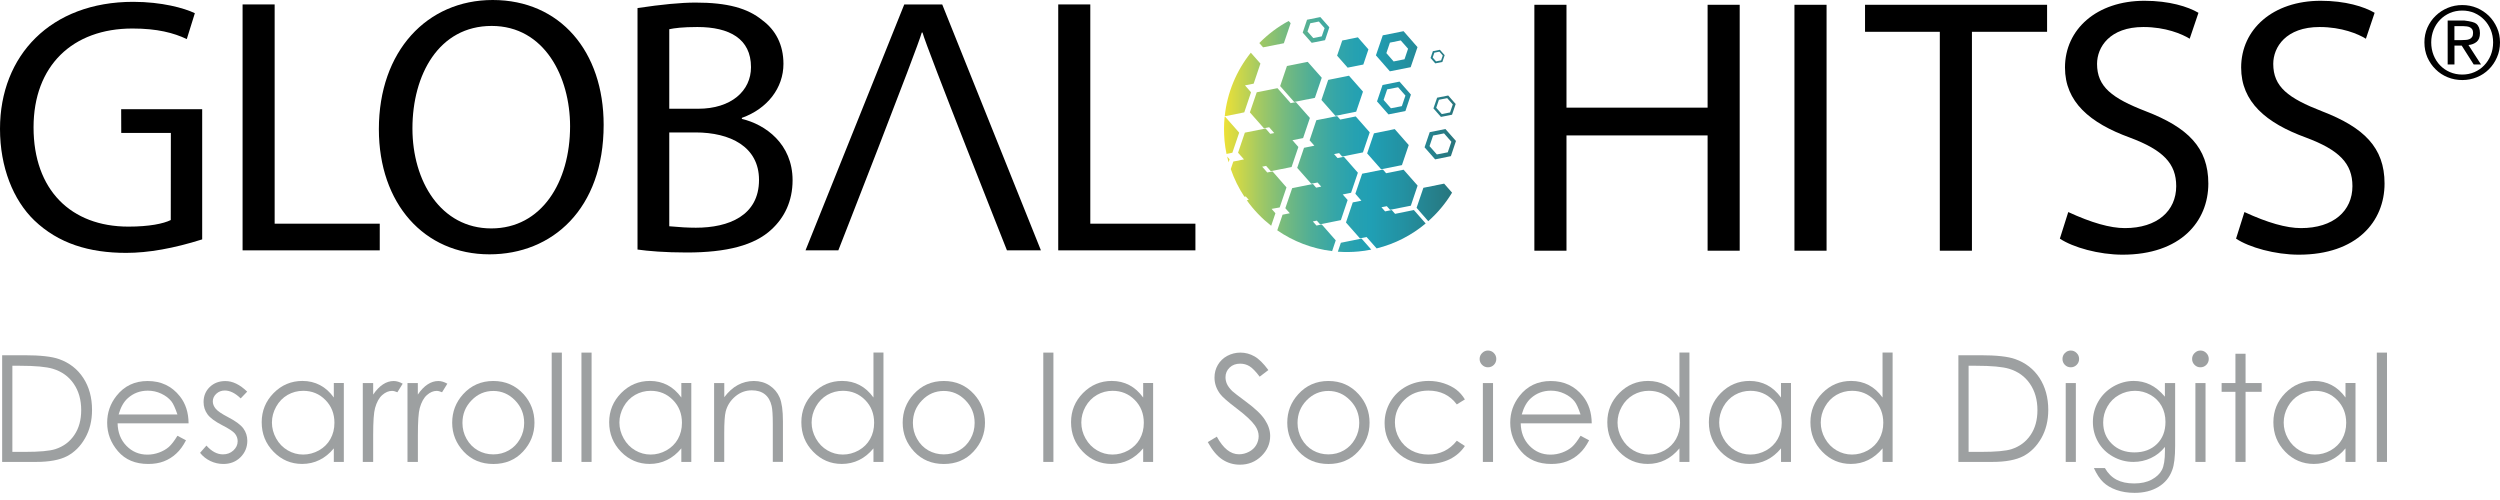 <svg xmlns="http://www.w3.org/2000/svg" width="150" height="30" viewBox="0 0 150 30" fill="none"><path d="M7.575 15.173C5.343 15.173 3.503 14.605 2.058 13.223C0.79 11.999 0 10.028 0 7.73C0 3.329 3.045 0.11 7.991 0.11C9.699 0.11 11.054 0.484 11.691 0.792C11.641 0.947 11.257 2.19 11.207 2.345C10.42 1.971 9.436 1.711 7.946 1.711C4.356 1.711 2.013 3.943 2.013 7.643C2.013 11.386 4.248 13.597 7.706 13.597C8.954 13.597 9.809 13.42 10.246 13.202C10.246 12.854 10.249 11.112 10.252 7.975H7.275L7.27 6.551H12.131V14.363C10.423 14.902 8.904 15.173 7.575 15.173Z" fill="black"></path><path d="M65.418 0.266V13.421H71.725V15.021H63.494V0.266H65.418Z" fill="black"></path><path d="M41.73 0.155C43.636 0.155 44.862 0.484 45.76 1.229C46.526 1.798 47.007 2.674 47.007 3.832C47.007 5.277 46.044 6.525 44.512 7.072C44.512 7.077 44.512 7.13 44.512 7.135C45.913 7.464 47.555 8.625 47.555 10.815C47.555 12.086 47.052 13.07 46.286 13.771C45.278 14.713 43.615 15.15 41.206 15.15C39.891 15.15 38.885 15.063 38.251 14.973C38.251 14.008 38.251 9.178 38.251 0.484C39.696 0.266 40.856 0.155 41.73 0.155ZM41.886 6.525C43.875 6.525 45.06 5.453 45.06 4.03C45.06 2.324 43.767 1.621 41.843 1.621C40.967 1.621 40.464 1.687 40.156 1.753C40.156 2.071 40.156 3.661 40.156 6.525C41.193 6.525 41.77 6.525 41.886 6.525ZM41.754 13.663C43.725 13.663 45.541 12.939 45.541 10.794C45.541 8.801 43.812 7.946 41.73 7.946C41.628 7.946 41.101 7.946 40.156 7.946V13.576C40.767 13.634 41.301 13.663 41.754 13.663Z" fill="black"></path><path d="M29.368 15.26C25.449 15.26 22.732 12.215 22.732 7.751C22.732 3.066 25.625 0 29.562 0C33.613 0.003 36.219 3.09 36.219 7.491C36.219 12.547 33.131 15.26 29.368 15.26ZM29.476 13.705C32.497 13.705 34.205 10.925 34.205 7.575C34.205 4.622 32.673 1.556 29.499 1.556C26.323 1.558 24.746 4.49 24.746 7.706C24.746 10.881 26.454 13.705 29.476 13.705Z" fill="black"></path><path d="M16.479 0.266V13.421H22.785V15.021H14.555V0.266H16.479Z" fill="black"></path><path d="M54.256 0.266L48.331 15.021C49.513 15.021 50.171 15.021 50.3 15.021C50.3 15.021 55.085 2.806 55.306 1.953C55.311 1.953 55.346 1.953 55.351 1.953C55.569 2.806 60.417 15.021 60.417 15.021C60.554 15.021 61.233 15.021 62.455 15.021L56.533 0.266H54.256Z" fill="black"></path><path d="M109.594 15.042H107.667V0.287H109.594V15.042Z" fill="black"></path><path d="M111.902 1.908V0.287H122.825V1.908H118.316V15.042H116.389V1.908H111.902Z" fill="black"></path><path d="M93.989 6.459H102.456V0.287H104.382V15.042H102.456V8.125H93.989V15.042H92.062V0.287H93.989V6.459Z" fill="black"></path><path d="M127.489 13.686C129.436 13.686 130.573 12.654 130.573 11.167C130.573 9.809 129.786 9.001 127.794 8.256C125.386 7.38 123.899 6.111 123.899 4.053C123.899 1.755 125.804 0.047 128.67 0.047C130.16 0.047 131.273 0.397 131.908 0.768C131.855 0.923 131.434 2.168 131.381 2.324C130.923 2.039 129.936 1.621 128.602 1.621C126.588 1.621 125.823 2.824 125.823 3.832C125.823 5.211 126.72 5.89 128.757 6.679C131.252 7.643 132.5 8.846 132.5 11.012C132.5 13.288 130.836 15.281 127.354 15.281C125.933 15.281 124.378 14.844 123.591 14.318C123.622 14.212 123.793 13.681 124.096 12.723C125.483 13.365 126.615 13.686 127.489 13.686Z" fill="black"></path><path d="M138.059 13.686C140.006 13.686 141.146 12.654 141.146 11.167C141.146 9.809 140.356 9.001 138.364 8.256C135.956 7.38 134.469 6.111 134.469 4.053C134.469 1.755 136.374 0.047 139.24 0.047C140.728 0.047 141.843 0.397 142.478 0.768C142.428 0.923 142.007 2.168 141.954 2.324C141.496 2.039 140.509 1.621 139.175 1.621C137.161 1.621 136.395 2.824 136.395 3.832C136.395 5.211 137.293 5.89 139.327 6.679C141.825 7.643 143.073 8.846 143.073 11.012C143.073 13.288 141.409 15.281 137.927 15.281C136.506 15.281 134.95 14.844 134.163 14.318C134.195 14.212 134.363 13.681 134.666 12.723C136.053 13.365 137.185 13.686 138.059 13.686Z" fill="black"></path><path d="M0.129 21.314C0.927 21.314 1.369 21.314 1.458 21.314C2.414 21.314 3.109 21.391 3.543 21.546C4.161 21.765 4.648 22.141 4.998 22.678C5.348 23.215 5.522 23.854 5.522 24.597C5.522 25.239 5.385 25.802 5.106 26.289C4.83 26.776 4.469 27.134 4.027 27.368C3.588 27.597 2.964 27.715 2.169 27.715C2.032 27.715 1.353 27.715 0.129 27.715V21.314ZM1.485 27.113C2.369 27.113 2.982 27.058 3.324 26.947C3.806 26.789 4.185 26.51 4.459 26.102C4.735 25.697 4.872 25.199 4.872 24.61C4.872 23.994 4.725 23.465 4.425 23.028C4.125 22.588 3.709 22.291 3.177 22.128C2.777 22.007 2.114 21.946 1.195 21.946C1.166 21.946 1.014 21.946 0.742 21.946V27.113C1.187 27.113 1.435 27.113 1.485 27.113Z" fill="#9DA0A1"></path><path d="M11.16 26.417C10.991 26.746 10.796 27.015 10.575 27.215C10.357 27.42 10.107 27.573 9.833 27.68C9.557 27.786 9.244 27.838 8.896 27.838C8.122 27.838 7.52 27.586 7.083 27.08C6.648 26.575 6.43 26.001 6.43 25.364C6.43 24.762 6.614 24.227 6.983 23.759C7.451 23.161 8.075 22.861 8.859 22.861C9.667 22.861 10.312 23.169 10.794 23.78C11.136 24.212 11.31 24.751 11.315 25.399C10.889 25.399 7.483 25.399 7.056 25.399C7.067 25.946 7.243 26.399 7.585 26.749C7.925 27.099 8.343 27.278 8.843 27.278C9.086 27.278 9.32 27.236 9.549 27.151C9.775 27.067 9.97 26.957 10.13 26.817C10.286 26.678 10.46 26.454 10.646 26.146C10.749 26.199 11.107 26.388 11.16 26.417ZM10.291 24.09C10.136 23.893 9.93 23.738 9.675 23.619C9.42 23.498 9.151 23.44 8.867 23.44C8.404 23.44 8.004 23.59 7.67 23.89C7.425 24.106 7.241 24.433 7.117 24.869C7.351 24.869 8.528 24.869 10.646 24.869C10.512 24.48 10.394 24.219 10.291 24.09Z" fill="#9DA0A1"></path><path d="M14.442 23.904C14.115 23.588 13.797 23.43 13.486 23.43C13.289 23.43 13.12 23.495 12.978 23.625C12.839 23.756 12.768 23.909 12.768 24.082C12.768 24.235 12.826 24.383 12.941 24.522C13.057 24.664 13.302 24.83 13.676 25.025C14.128 25.259 14.436 25.483 14.6 25.704C14.758 25.922 14.839 26.172 14.839 26.446C14.839 26.835 14.7 27.165 14.428 27.436C14.155 27.704 13.813 27.838 13.405 27.838C13.131 27.838 12.87 27.78 12.623 27.662C12.373 27.541 12.17 27.38 12.004 27.17C12.044 27.128 12.349 26.78 12.386 26.735C12.699 27.086 13.028 27.262 13.378 27.262C13.62 27.262 13.831 27.186 14.002 27.028C14.173 26.87 14.26 26.686 14.26 26.475C14.26 26.301 14.202 26.146 14.089 26.009C13.976 25.878 13.72 25.709 13.32 25.506C12.894 25.285 12.602 25.07 12.447 24.854C12.291 24.638 12.215 24.393 12.215 24.119C12.215 23.759 12.339 23.461 12.583 23.222C12.831 22.985 13.139 22.864 13.515 22.864C13.952 22.859 14.389 23.072 14.831 23.498C14.752 23.58 14.481 23.861 14.442 23.904Z" fill="#9DA0A1"></path><path d="M20.63 27.715H20.029C20.029 27.226 20.029 26.954 20.029 26.902C19.774 27.212 19.487 27.444 19.169 27.599C18.853 27.757 18.503 27.836 18.129 27.836C17.458 27.836 16.887 27.591 16.413 27.105C15.937 26.618 15.702 26.028 15.702 25.333C15.702 24.651 15.942 24.067 16.418 23.583C16.897 23.099 17.474 22.856 18.148 22.856C18.534 22.856 18.884 22.941 19.2 23.107C19.516 23.272 19.793 23.52 20.029 23.851C20.029 23.793 20.029 23.501 20.029 22.98H20.63V27.715ZM17.253 23.696C16.968 23.864 16.739 24.096 16.571 24.399C16.402 24.701 16.316 25.017 16.316 25.354C16.316 25.689 16.402 26.007 16.571 26.31C16.742 26.615 16.971 26.852 17.261 27.02C17.55 27.189 17.858 27.273 18.19 27.273C18.521 27.273 18.837 27.189 19.137 27.023C19.435 26.854 19.666 26.628 19.824 26.341C19.985 26.054 20.066 25.731 20.066 25.37C20.066 24.825 19.887 24.365 19.524 23.999C19.166 23.633 18.721 23.449 18.192 23.449C17.853 23.449 17.54 23.533 17.253 23.696Z" fill="#9DA0A1"></path><path d="M22.39 22.982C22.39 23.398 22.39 23.627 22.39 23.675C22.575 23.401 22.772 23.198 22.977 23.064C23.185 22.927 23.398 22.861 23.622 22.861C23.791 22.861 23.97 22.914 24.162 23.022C24.13 23.072 23.875 23.483 23.843 23.535C23.714 23.48 23.609 23.453 23.522 23.453C23.317 23.453 23.122 23.538 22.933 23.704C22.746 23.869 22.601 24.13 22.504 24.48C22.427 24.748 22.39 25.296 22.39 26.117C22.39 26.222 22.39 26.757 22.39 27.717H21.767V22.982H22.39Z" fill="#9DA0A1"></path><path d="M25.07 22.982C25.07 23.398 25.07 23.627 25.07 23.675C25.254 23.401 25.451 23.198 25.657 23.064C25.865 22.927 26.078 22.861 26.302 22.861C26.47 22.861 26.649 22.914 26.841 23.022C26.81 23.072 26.554 23.483 26.523 23.535C26.394 23.48 26.288 23.453 26.202 23.453C25.999 23.453 25.802 23.538 25.615 23.704C25.428 23.869 25.283 24.13 25.186 24.48C25.109 24.748 25.073 25.296 25.073 26.117C25.073 26.222 25.073 26.757 25.073 27.717H24.449V22.982H25.07Z" fill="#9DA0A1"></path><path d="M31.416 23.652C31.85 24.136 32.068 24.704 32.068 25.362C32.068 26.023 31.839 26.602 31.379 27.097C30.918 27.592 30.326 27.839 29.602 27.839C28.876 27.839 28.281 27.589 27.823 27.097C27.362 26.602 27.131 26.023 27.131 25.362C27.131 24.707 27.349 24.139 27.783 23.657C28.262 23.128 28.868 22.859 29.599 22.859C30.331 22.859 30.934 23.125 31.416 23.652ZM28.294 24.02C27.928 24.394 27.747 24.844 27.747 25.378C27.747 25.72 27.828 26.039 27.994 26.334C28.162 26.631 28.386 26.86 28.668 27.021C28.949 27.181 29.26 27.263 29.599 27.263C29.936 27.263 30.247 27.184 30.529 27.021C30.81 26.86 31.034 26.631 31.202 26.334C31.368 26.039 31.45 25.72 31.45 25.378C31.45 24.846 31.268 24.394 30.902 24.02C30.534 23.644 30.099 23.457 29.599 23.457C29.091 23.457 28.657 23.644 28.294 24.02Z" fill="#9DA0A1"></path><path d="M33.711 21.156V27.715H33.102V21.156H33.711Z" fill="#9DA0A1"></path><path d="M35.495 21.156V27.715H34.887V21.156H35.495Z" fill="#9DA0A1"></path><path d="M41.478 27.715H40.88C40.88 27.226 40.88 26.954 40.88 26.902C40.625 27.212 40.338 27.444 40.02 27.599C39.701 27.757 39.354 27.836 38.977 27.836C38.309 27.836 37.735 27.591 37.261 27.105C36.79 26.618 36.55 26.028 36.55 25.333C36.55 24.651 36.793 24.067 37.269 23.583C37.748 23.099 38.325 22.856 38.996 22.856C39.385 22.856 39.735 22.941 40.051 23.107C40.367 23.272 40.641 23.52 40.88 23.851C40.88 23.793 40.88 23.501 40.88 22.98H41.478V27.715ZM38.103 23.696C37.816 23.864 37.587 24.096 37.419 24.399C37.251 24.701 37.164 25.017 37.164 25.354C37.164 25.689 37.251 26.007 37.422 26.31C37.593 26.615 37.822 26.852 38.111 27.02C38.398 27.189 38.709 27.273 39.038 27.273C39.372 27.273 39.688 27.189 39.985 27.023C40.283 26.854 40.514 26.628 40.675 26.341C40.835 26.054 40.917 25.731 40.917 25.37C40.917 24.825 40.738 24.365 40.375 23.999C40.014 23.633 39.572 23.449 39.043 23.449C38.703 23.449 38.39 23.533 38.103 23.696Z" fill="#9DA0A1"></path><path d="M43.457 22.983C43.457 23.491 43.457 23.773 43.457 23.831C43.702 23.507 43.97 23.262 44.267 23.102C44.562 22.944 44.883 22.859 45.233 22.859C45.586 22.859 45.902 22.951 46.173 23.128C46.447 23.309 46.652 23.552 46.781 23.854C46.91 24.16 46.976 24.633 46.976 25.276C46.976 25.439 46.976 26.252 46.976 27.713H46.368C46.368 26.36 46.368 25.607 46.368 25.454C46.368 24.91 46.344 24.547 46.299 24.362C46.228 24.049 46.091 23.815 45.891 23.657C45.691 23.499 45.431 23.42 45.107 23.42C44.739 23.42 44.41 23.541 44.117 23.786C43.828 24.031 43.633 24.333 43.541 24.691C43.483 24.928 43.454 25.355 43.454 25.981C43.454 26.094 43.454 26.673 43.454 27.715H42.846V22.983H43.457Z" fill="#9DA0A1"></path><path d="M53.008 27.715H52.408C52.408 27.225 52.408 26.954 52.408 26.902C52.153 27.212 51.866 27.444 51.55 27.599C51.232 27.757 50.884 27.836 50.508 27.836C49.837 27.836 49.266 27.591 48.792 27.104C48.316 26.617 48.081 26.028 48.081 25.333C48.081 24.651 48.321 24.067 48.797 23.583C49.279 23.098 49.853 22.856 50.526 22.856C50.913 22.856 51.266 22.94 51.579 23.106C51.895 23.272 52.171 23.52 52.408 23.851C52.408 23.669 52.408 22.772 52.408 21.153H53.008V27.715ZM49.634 23.696C49.35 23.864 49.121 24.096 48.953 24.399C48.784 24.701 48.697 25.017 48.697 25.354C48.697 25.688 48.784 26.007 48.953 26.309C49.124 26.615 49.353 26.852 49.642 27.02C49.932 27.189 50.239 27.273 50.571 27.273C50.903 27.273 51.219 27.189 51.519 27.023C51.816 26.854 52.048 26.628 52.206 26.341C52.369 26.054 52.448 25.73 52.448 25.37C52.448 24.825 52.269 24.364 51.906 23.998C51.545 23.633 51.1 23.448 50.574 23.448C50.234 23.448 49.921 23.533 49.634 23.696Z" fill="#9DA0A1"></path><path d="M58.443 23.652C58.878 24.136 59.099 24.704 59.099 25.362C59.099 26.023 58.867 26.602 58.407 27.097C57.949 27.592 57.354 27.839 56.63 27.839C55.906 27.839 55.311 27.589 54.851 27.097C54.39 26.602 54.161 26.023 54.161 25.362C54.161 24.707 54.377 24.139 54.814 23.657C55.29 23.128 55.896 22.859 56.63 22.859C57.359 22.859 57.964 23.125 58.443 23.652ZM55.322 24.02C54.956 24.394 54.774 24.844 54.774 25.378C54.774 25.72 54.856 26.039 55.024 26.334C55.19 26.631 55.414 26.86 55.696 27.021C55.977 27.181 56.29 27.263 56.627 27.263C56.964 27.263 57.275 27.184 57.556 27.021C57.838 26.86 58.064 26.631 58.23 26.334C58.396 26.039 58.478 25.72 58.478 25.378C58.478 24.846 58.296 24.394 57.93 24.02C57.564 23.644 57.127 23.457 56.627 23.457C56.119 23.457 55.685 23.644 55.322 24.02Z" fill="#9DA0A1"></path><path d="M63.205 21.156V27.715H62.597V21.156H63.205Z" fill="#9DA0A1"></path><path d="M69.187 27.715H68.59C68.59 27.226 68.59 26.954 68.59 26.902C68.334 27.212 68.047 27.444 67.729 27.599C67.413 27.757 67.063 27.836 66.689 27.836C66.018 27.836 65.445 27.591 64.973 27.105C64.497 26.618 64.263 26.028 64.263 25.333C64.263 24.651 64.502 24.067 64.979 23.583C65.458 23.099 66.034 22.856 66.705 22.856C67.095 22.856 67.445 22.941 67.761 23.107C68.076 23.272 68.35 23.52 68.59 23.851C68.59 23.793 68.59 23.501 68.59 22.98H69.187V27.715ZM65.816 23.696C65.529 23.864 65.3 24.096 65.131 24.399C64.963 24.701 64.879 25.017 64.879 25.354C64.879 25.689 64.963 26.007 65.134 26.31C65.305 26.615 65.534 26.852 65.823 27.02C66.11 27.189 66.421 27.273 66.75 27.273C67.084 27.273 67.4 27.189 67.698 27.023C67.995 26.854 68.227 26.628 68.387 26.341C68.548 26.054 68.629 25.731 68.629 25.37C68.629 24.825 68.45 24.365 68.087 23.999C67.726 23.633 67.282 23.449 66.755 23.449C66.416 23.449 66.103 23.533 65.816 23.696Z" fill="#9DA0A1"></path><path d="M73.009 26.199C73.391 26.904 73.833 27.257 74.338 27.257C74.551 27.257 74.751 27.205 74.941 27.105C75.13 27.005 75.275 26.873 75.373 26.704C75.47 26.533 75.52 26.357 75.52 26.168C75.52 25.952 75.446 25.744 75.304 25.538C75.104 25.254 74.736 24.912 74.207 24.512C73.672 24.107 73.341 23.817 73.209 23.638C72.983 23.335 72.87 23.009 72.87 22.659C72.87 22.38 72.935 22.125 73.07 21.896C73.204 21.667 73.391 21.485 73.633 21.354C73.875 21.225 74.141 21.156 74.425 21.156C74.725 21.156 75.007 21.233 75.27 21.383C75.53 21.53 75.809 21.806 76.102 22.204C76.049 22.246 75.633 22.562 75.58 22.601C75.341 22.28 75.133 22.072 74.965 21.97C74.796 21.867 74.609 21.82 74.409 21.82C74.154 21.82 73.941 21.896 73.778 22.054C73.614 22.212 73.53 22.404 73.53 22.633C73.53 22.772 73.559 22.907 73.617 23.038C73.675 23.17 73.783 23.312 73.935 23.465C74.02 23.546 74.296 23.759 74.762 24.104C75.315 24.512 75.696 24.875 75.899 25.196C76.107 25.515 76.21 25.836 76.21 26.157C76.21 26.62 76.033 27.026 75.68 27.368C75.328 27.71 74.899 27.881 74.396 27.881C74.007 27.881 73.654 27.776 73.338 27.568C73.022 27.357 72.733 27.012 72.467 26.526C72.575 26.46 72.956 26.231 73.009 26.199Z" fill="#9DA0A1"></path><path d="M81.518 23.652C81.955 24.136 82.174 24.704 82.174 25.362C82.174 26.023 81.945 26.602 81.484 27.097C81.023 27.592 80.431 27.839 79.707 27.839C78.981 27.839 78.389 27.589 77.928 27.097C77.468 26.602 77.236 26.023 77.236 25.362C77.236 24.707 77.454 24.139 77.891 23.657C78.368 23.128 78.973 22.859 79.705 22.859C80.437 22.859 81.039 23.125 81.518 23.652ZM78.397 24.02C78.034 24.394 77.852 24.844 77.852 25.378C77.852 25.72 77.936 26.039 78.099 26.334C78.268 26.631 78.492 26.86 78.773 27.021C79.055 27.181 79.365 27.263 79.702 27.263C80.042 27.263 80.352 27.184 80.634 27.021C80.916 26.86 81.139 26.631 81.305 26.334C81.474 26.039 81.555 25.72 81.555 25.378C81.555 24.846 81.374 24.394 81.008 24.02C80.642 23.644 80.208 23.457 79.702 23.457C79.197 23.457 78.763 23.644 78.397 24.02Z" fill="#9DA0A1"></path><path d="M87.408 24.265C86.993 23.709 86.424 23.436 85.703 23.436C85.124 23.436 84.647 23.62 84.266 23.991C83.884 24.362 83.695 24.812 83.695 25.341C83.695 25.686 83.781 26.012 83.958 26.315C84.132 26.618 84.371 26.854 84.679 27.023C84.984 27.191 85.326 27.273 85.706 27.273C86.4 27.273 86.969 26.997 87.408 26.444C87.458 26.475 87.845 26.728 87.893 26.76C87.666 27.102 87.364 27.365 86.982 27.555C86.598 27.741 86.166 27.836 85.677 27.836C84.929 27.836 84.308 27.597 83.816 27.12C83.321 26.646 83.076 26.065 83.076 25.383C83.076 24.928 83.192 24.501 83.421 24.107C83.653 23.715 83.968 23.409 84.371 23.188C84.774 22.97 85.227 22.856 85.724 22.856C86.037 22.856 86.343 22.904 86.632 22.999C86.924 23.096 87.172 23.222 87.374 23.375C87.577 23.533 87.751 23.728 87.893 23.965C87.795 24.025 87.458 24.236 87.408 24.265Z" fill="#9DA0A1"></path><path d="M89.632 21.182C89.73 21.28 89.777 21.398 89.777 21.538C89.777 21.674 89.73 21.793 89.632 21.893C89.535 21.99 89.414 22.038 89.277 22.038C89.14 22.038 89.025 21.99 88.927 21.893C88.827 21.793 88.777 21.674 88.777 21.538C88.777 21.401 88.827 21.282 88.927 21.182C89.025 21.085 89.138 21.032 89.277 21.032C89.414 21.032 89.535 21.082 89.632 21.182ZM89.582 22.983V27.715H88.972V22.983H89.582Z" fill="#9DA0A1"></path><path d="M95.347 26.417C95.178 26.746 94.986 27.015 94.762 27.215C94.544 27.42 94.294 27.573 94.017 27.68C93.741 27.786 93.428 27.838 93.08 27.838C92.307 27.838 91.704 27.586 91.267 27.08C90.833 26.575 90.614 26.001 90.614 25.364C90.614 24.762 90.799 24.227 91.167 23.759C91.635 23.161 92.262 22.861 93.046 22.861C93.852 22.861 94.499 23.169 94.981 23.78C95.323 24.212 95.497 24.751 95.504 25.399C95.078 25.399 91.67 25.399 91.243 25.399C91.254 25.946 91.43 26.399 91.772 26.749C92.112 27.099 92.53 27.278 93.03 27.278C93.27 27.278 93.507 27.236 93.736 27.151C93.962 27.067 94.157 26.957 94.317 26.817C94.475 26.678 94.647 26.454 94.833 26.146C94.936 26.199 95.297 26.388 95.347 26.417ZM94.478 24.09C94.323 23.893 94.12 23.738 93.862 23.619C93.607 23.498 93.338 23.44 93.054 23.44C92.591 23.44 92.191 23.59 91.857 23.89C91.612 24.106 91.427 24.433 91.304 24.869C91.538 24.869 92.715 24.869 94.833 24.869C94.702 24.48 94.583 24.219 94.478 24.09Z" fill="#9DA0A1"></path><path d="M101.366 27.715H100.766C100.766 27.225 100.766 26.954 100.766 26.902C100.511 27.212 100.224 27.444 99.908 27.599C99.59 27.757 99.242 27.836 98.866 27.836C98.195 27.836 97.623 27.591 97.15 27.104C96.676 26.617 96.439 26.028 96.439 25.333C96.439 24.651 96.678 24.067 97.157 23.583C97.636 23.098 98.21 22.856 98.884 22.856C99.271 22.856 99.626 22.94 99.937 23.106C100.253 23.272 100.529 23.52 100.766 23.851C100.766 23.669 100.766 22.772 100.766 21.153H101.366V27.715ZM97.992 23.696C97.705 23.864 97.476 24.096 97.308 24.399C97.139 24.701 97.052 25.017 97.052 25.354C97.052 25.688 97.136 26.007 97.31 26.309C97.481 26.615 97.71 26.852 97.997 27.02C98.287 27.189 98.595 27.273 98.926 27.273C99.258 27.273 99.574 27.189 99.874 27.023C100.171 26.854 100.403 26.628 100.561 26.341C100.721 26.054 100.803 25.73 100.803 25.37C100.803 24.825 100.624 24.364 100.263 23.998C99.903 23.633 99.458 23.448 98.929 23.448C98.589 23.448 98.276 23.533 97.992 23.696Z" fill="#9DA0A1"></path><path d="M107.459 27.715H106.862C106.862 27.226 106.862 26.954 106.862 26.902C106.606 27.212 106.319 27.444 106.001 27.599C105.685 27.757 105.335 27.836 104.961 27.836C104.29 27.836 103.719 27.591 103.243 27.105C102.769 26.618 102.532 26.028 102.532 25.333C102.532 24.651 102.771 24.067 103.248 23.583C103.727 23.099 104.303 22.856 104.974 22.856C105.364 22.856 105.714 22.941 106.03 23.107C106.346 23.272 106.619 23.52 106.859 23.851C106.859 23.793 106.859 23.501 106.859 22.98H107.459V27.715ZM104.087 23.696C103.801 23.864 103.572 24.096 103.403 24.399C103.235 24.701 103.151 25.017 103.151 25.354C103.151 25.689 103.237 26.007 103.408 26.31C103.58 26.615 103.809 26.852 104.095 27.02C104.385 27.189 104.693 27.273 105.024 27.273C105.359 27.273 105.672 27.189 105.972 27.023C106.269 26.854 106.501 26.628 106.662 26.341C106.82 26.054 106.904 25.731 106.904 25.37C106.904 24.825 106.722 24.365 106.362 23.999C105.996 23.633 105.554 23.449 105.027 23.449C104.688 23.449 104.374 23.533 104.087 23.696Z" fill="#9DA0A1"></path><path d="M113.557 27.715H112.955C112.955 27.225 112.955 26.954 112.955 26.902C112.699 27.212 112.412 27.444 112.097 27.599C111.778 27.757 111.431 27.836 111.054 27.836C110.383 27.836 109.812 27.591 109.338 27.104C108.862 26.617 108.625 26.028 108.625 25.333C108.625 24.651 108.865 24.067 109.344 23.583C109.823 23.098 110.396 22.856 111.07 22.856C111.46 22.856 111.81 22.94 112.126 23.106C112.439 23.272 112.715 23.52 112.952 23.851C112.952 23.669 112.952 22.772 112.952 21.153H113.557V27.715ZM110.183 23.696C109.899 23.864 109.67 24.096 109.501 24.399C109.33 24.701 109.246 25.017 109.246 25.354C109.246 25.688 109.33 26.007 109.501 26.309C109.673 26.615 109.902 26.852 110.191 27.02C110.481 27.189 110.788 27.273 111.12 27.273C111.452 27.273 111.768 27.189 112.068 27.023C112.368 26.854 112.594 26.628 112.755 26.341C112.915 26.054 112.997 25.73 112.997 25.37C112.997 24.825 112.818 24.364 112.455 23.998C112.094 23.633 111.649 23.448 111.123 23.448C110.783 23.448 110.47 23.533 110.183 23.696Z" fill="#9DA0A1"></path><path d="M117.503 21.314C118.298 21.314 118.74 21.314 118.829 21.314C119.788 21.314 120.482 21.391 120.914 21.546C121.535 21.765 122.019 22.141 122.372 22.678C122.72 23.215 122.896 23.854 122.896 24.597C122.896 25.239 122.756 25.802 122.48 26.289C122.201 26.776 121.843 27.134 121.401 27.368C120.959 27.597 120.338 27.715 119.54 27.715C119.403 27.715 118.724 27.715 117.503 27.715V21.314ZM118.856 27.113C119.74 27.113 120.356 27.058 120.698 26.947C121.18 26.789 121.556 26.51 121.833 26.102C122.109 25.697 122.246 25.199 122.246 24.61C122.246 23.994 122.098 23.465 121.798 23.028C121.498 22.588 121.082 22.291 120.551 22.128C120.151 22.007 119.49 21.946 118.569 21.946C118.54 21.946 118.39 21.946 118.116 21.946V27.113C118.561 27.113 118.808 27.113 118.856 27.113Z" fill="#9DA0A1"></path><path d="M124.599 21.182C124.699 21.28 124.746 21.398 124.746 21.538C124.746 21.674 124.699 21.793 124.599 21.893C124.501 21.99 124.385 22.038 124.243 22.038C124.109 22.038 123.991 21.99 123.893 21.893C123.796 21.793 123.749 21.674 123.749 21.538C123.749 21.401 123.796 21.282 123.893 21.182C123.991 21.085 124.109 21.032 124.243 21.032C124.383 21.032 124.501 21.082 124.599 21.182ZM124.551 22.983V27.715H123.943V22.983H124.551Z" fill="#9DA0A1"></path><path d="M130.508 22.983C130.508 25.246 130.508 26.502 130.508 26.754C130.508 27.418 130.45 27.905 130.331 28.21C130.173 28.647 129.894 28.981 129.502 29.215C129.107 29.452 128.634 29.571 128.078 29.571C127.673 29.571 127.31 29.513 126.983 29.397C126.66 29.281 126.399 29.128 126.194 28.931C125.991 28.739 125.804 28.457 125.633 28.084C125.699 28.084 126.228 28.084 126.294 28.084C126.473 28.397 126.707 28.631 126.991 28.781C127.275 28.931 127.628 29.007 128.049 29.007C128.465 29.007 128.815 28.931 129.102 28.776C129.389 28.62 129.594 28.428 129.715 28.194C129.836 27.96 129.897 27.581 129.897 27.057C129.897 27.033 129.897 26.839 129.897 26.815C129.668 27.102 129.389 27.328 129.055 27.483C128.726 27.639 128.373 27.715 128.002 27.715C127.565 27.715 127.154 27.607 126.773 27.391C126.388 27.175 126.094 26.883 125.886 26.518C125.678 26.152 125.573 25.752 125.573 25.312C125.573 24.875 125.68 24.467 125.899 24.088C126.117 23.709 126.417 23.412 126.802 23.188C127.186 22.97 127.594 22.856 128.02 22.856C128.373 22.856 128.702 22.93 129.01 23.078C129.315 23.225 129.61 23.467 129.894 23.801C129.894 23.746 129.894 23.472 129.894 22.983H130.508ZM127.139 23.699C126.844 23.864 126.612 24.096 126.444 24.391C126.275 24.688 126.191 25.004 126.191 25.346C126.191 25.865 126.367 26.294 126.715 26.633C127.062 26.973 127.512 27.144 128.065 27.144C128.626 27.144 129.076 26.973 129.418 26.639C129.76 26.302 129.928 25.86 129.928 25.312C129.928 24.954 129.849 24.636 129.694 24.357C129.536 24.078 129.313 23.854 129.026 23.693C128.741 23.53 128.431 23.449 128.102 23.449C127.757 23.449 127.436 23.533 127.139 23.699Z" fill="#9DA0A1"></path><path d="M132.379 21.182C132.476 21.28 132.526 21.398 132.526 21.538C132.526 21.674 132.476 21.793 132.379 21.893C132.282 21.99 132.163 22.038 132.024 22.038C131.889 22.038 131.771 21.99 131.674 21.893C131.576 21.793 131.526 21.674 131.526 21.538C131.526 21.401 131.576 21.282 131.674 21.182C131.771 21.085 131.889 21.032 132.024 21.032C132.163 21.032 132.282 21.082 132.379 21.182ZM132.332 22.983V27.715H131.724V22.983H132.332Z" fill="#9DA0A1"></path><path d="M134.734 21.225V22.983H135.7V23.509H134.734V27.715H134.126V23.509H133.297V22.983H134.126V21.225H134.734Z" fill="#9DA0A1"></path><path d="M141.33 27.715H140.73C140.73 27.226 140.73 26.954 140.73 26.902C140.475 27.212 140.188 27.444 139.869 27.599C139.554 27.757 139.206 27.836 138.83 27.836C138.159 27.836 137.585 27.591 137.114 27.105C136.64 26.618 136.403 26.028 136.403 25.333C136.403 24.651 136.643 24.067 137.119 23.583C137.598 23.099 138.174 22.856 138.846 22.856C139.235 22.856 139.585 22.941 139.901 23.107C140.217 23.272 140.493 23.52 140.73 23.851C140.73 23.793 140.73 23.501 140.73 22.98H141.33V27.715ZM137.959 23.696C137.672 23.864 137.443 24.096 137.274 24.399C137.106 24.701 137.022 25.017 137.022 25.354C137.022 25.689 137.106 26.007 137.277 26.31C137.448 26.615 137.68 26.852 137.966 27.02C138.253 27.189 138.561 27.273 138.893 27.273C139.227 27.273 139.54 27.189 139.84 27.023C140.138 26.854 140.369 26.628 140.53 26.341C140.691 26.054 140.772 25.731 140.772 25.37C140.772 24.825 140.591 24.365 140.23 23.999C139.869 23.633 139.427 23.449 138.898 23.449C138.559 23.449 138.245 23.533 137.959 23.696Z" fill="#9DA0A1"></path><path d="M143.22 21.156V27.715H142.609V21.156H143.22Z" fill="#9DA0A1"></path><path d="M145.644 1.658C145.768 1.384 145.928 1.148 146.139 0.948C146.344 0.748 146.584 0.59 146.86 0.474C147.134 0.361 147.426 0.303 147.737 0.303C148.047 0.303 148.339 0.361 148.61 0.474C148.884 0.59 149.121 0.748 149.329 0.948C149.532 1.148 149.695 1.387 149.816 1.658C149.94 1.929 150 2.227 150 2.543C150 2.869 149.94 3.169 149.816 3.445C149.697 3.719 149.534 3.959 149.329 4.161C149.124 4.364 148.884 4.524 148.61 4.635C148.339 4.746 148.047 4.803 147.737 4.803C147.429 4.803 147.134 4.748 146.86 4.635C146.584 4.524 146.344 4.364 146.139 4.161C145.931 3.959 145.768 3.719 145.644 3.445C145.526 3.169 145.465 2.869 145.465 2.543C145.463 2.227 145.526 1.929 145.644 1.658ZM146.015 3.311C146.11 3.545 146.239 3.751 146.407 3.922C146.573 4.095 146.771 4.23 146.997 4.327C147.226 4.424 147.471 4.474 147.734 4.474C147.997 4.474 148.239 4.424 148.466 4.327C148.689 4.23 148.887 4.095 149.05 3.922C149.218 3.751 149.347 3.545 149.445 3.311C149.537 3.077 149.587 2.822 149.587 2.543C149.587 2.274 149.539 2.021 149.445 1.79C149.347 1.558 149.218 1.356 149.05 1.184C148.884 1.013 148.689 0.877 148.466 0.779C148.239 0.682 147.997 0.634 147.734 0.634C147.471 0.634 147.223 0.682 146.997 0.779C146.771 0.877 146.573 1.013 146.407 1.184C146.239 1.356 146.11 1.558 146.015 1.79C145.923 2.024 145.873 2.274 145.873 2.543C145.873 2.822 145.923 3.077 146.015 3.311ZM148.571 1.421C148.721 1.545 148.797 1.735 148.797 1.987C148.797 2.227 148.731 2.398 148.6 2.508C148.468 2.619 148.302 2.682 148.108 2.703C148.158 2.779 148.408 3.169 148.86 3.866H148.421L147.702 2.735H147.268V3.866H146.86V1.234H147.873C148.239 1.277 148.471 1.34 148.571 1.421ZM147.955 2.395C148.037 2.39 148.11 2.374 148.173 2.345C148.239 2.319 148.289 2.274 148.326 2.216C148.366 2.158 148.384 2.077 148.384 1.971C148.384 1.885 148.368 1.813 148.334 1.761C148.3 1.708 148.255 1.671 148.202 1.642C148.147 1.613 148.084 1.595 148.016 1.585C147.945 1.574 147.876 1.569 147.81 1.569C147.773 1.569 147.592 1.569 147.265 1.569V2.406H147.692C147.813 2.403 147.9 2.4 147.955 2.395Z" fill="black"></path><path d="M81.779 5.498L80.939 4.543L79.692 4.793L79.286 5.998L80.126 6.951L81.371 6.701L81.779 5.498Z" fill="url(#paint0_linear_285_4773)"></path><path d="M84.116 9.907L84.524 8.704L83.684 7.746L82.437 8.001L82.029 9.204L82.868 10.157L84.116 9.907Z" fill="url(#paint1_linear_285_4773)"></path><path d="M82.105 2.964L81.473 2.24L80.534 2.43L80.226 3.34L80.858 4.059L81.8 3.872L82.105 2.964Z" fill="url(#paint2_linear_285_4773)"></path><path d="M87.358 8.459L86.724 7.74L85.782 7.93L85.474 8.838L86.108 9.562L87.053 9.369L87.358 8.459ZM86.642 8.003L87.082 8.506L86.866 9.138L86.211 9.267L85.771 8.767L85.987 8.132L86.642 8.003Z" fill="url(#paint3_linear_285_4773)"></path><path d="M86.68 3.311L86.395 2.987L85.972 3.072L85.832 3.479L86.116 3.803L86.54 3.719L86.68 3.311ZM86.364 3.1L86.566 3.332L86.466 3.622L86.164 3.682L85.961 3.451L86.061 3.161L86.364 3.1Z" fill="url(#paint4_linear_285_4773)"></path><path d="M82.621 6.085L83.308 6.864L84.326 6.659L84.655 5.675L83.971 4.896L82.953 5.101L82.621 6.085ZM83.455 6.496L83.016 5.996L83.231 5.361L83.887 5.235L84.326 5.735L84.111 6.369L83.455 6.496Z" fill="url(#paint5_linear_285_4773)"></path><path d="M86.456 7.015L87.122 6.883L87.34 6.241L86.893 5.73L86.227 5.862L86.006 6.504L86.456 7.015ZM87.167 6.267L87.003 6.746L86.506 6.844L86.174 6.465L86.335 5.986L86.832 5.888L87.167 6.267Z" fill="url(#paint6_linear_285_4773)"></path><path d="M85.05 2.829L84.213 1.871L82.966 2.119L82.555 3.321L83.392 4.279L84.64 4.032L85.05 2.829ZM84.045 2.426L84.484 2.924L84.271 3.556L83.618 3.687L83.182 3.187L83.395 2.558L84.045 2.426Z" fill="url(#paint7_linear_285_4773)"></path><path d="M77.189 11.244L76.354 10.286L76.036 10.349L75.731 10.001L75.967 9.954L76.246 10.27L77.494 10.022L77.902 8.82L77.546 8.412L78.186 8.285L78.594 7.077L77.754 6.127L77.439 6.188L76.649 5.29L75.404 5.537L74.993 6.743L75.836 7.698L76.149 7.633L76.454 7.983L76.215 8.03L75.936 7.709L74.691 7.959L74.283 9.164L74.638 9.564L73.999 9.693C73.906 9.964 73.856 10.114 73.846 10.143C74.051 10.738 74.325 11.294 74.665 11.804C74.67 11.804 74.696 11.799 74.749 11.788L74.925 11.991C74.854 12.007 74.814 12.015 74.807 12.017C75.22 12.597 75.715 13.11 76.27 13.547C76.288 13.497 76.373 13.247 76.525 12.796L76.296 12.533L76.781 12.446L77.189 11.244Z" fill="url(#paint8_linear_285_4773)"></path><path d="M76.809 5.164L77.649 6.117L78.894 5.87L79.305 4.664L78.462 3.711L77.217 3.959L76.809 5.164Z" fill="url(#paint9_linear_285_4773)"></path><path d="M78.77 13.287L79.01 13.237L79.205 13.458L80.452 13.208L80.858 12.002L80.563 11.668L81.065 11.566L81.473 10.363L80.634 9.407L80.252 9.484L80.044 9.247L80.347 9.186L80.531 9.394L81.776 9.144L82.184 7.941L81.344 6.986L80.413 7.173L80.228 6.965L78.981 7.212L78.576 8.418L78.862 8.741L78.241 8.868L77.833 10.073L78.673 11.023L79.055 10.95L79.273 11.197L78.968 11.26L78.776 11.039L77.531 11.289L77.12 12.492L77.388 12.795L76.954 12.882C76.762 13.445 76.657 13.758 76.636 13.819C77.599 14.485 78.723 14.921 79.928 15.066C79.942 15.021 80.015 14.808 80.144 14.421L79.305 13.466L78.989 13.534L78.77 13.287Z" fill="url(#paint10_linear_285_4773)"></path><path d="M83.505 12.602L83.105 12.684L82.887 12.434L83.208 12.371L83.403 12.589L84.65 12.342L85.056 11.136L84.216 10.183L83.168 10.394L82.976 10.173L81.729 10.423L81.321 11.626L81.684 12.042L81.165 12.144L80.758 13.35L81.597 14.302L81.997 14.223C82.358 14.632 82.558 14.86 82.597 14.905C83.705 14.631 84.703 14.11 85.54 13.408C85.493 13.355 85.256 13.086 84.832 12.602L83.705 12.831L83.505 12.602Z" fill="url(#paint11_linear_285_4773)"></path><path d="M84.995 12.47C85.416 12.952 85.648 13.218 85.695 13.271C86.256 12.776 86.737 12.199 87.124 11.56C87.093 11.523 86.932 11.341 86.648 11.018L85.403 11.268L84.995 12.47Z" fill="url(#paint12_linear_285_4773)"></path><path d="M80.27 15.102C80.676 15.131 81.092 15.129 81.51 15.089C81.771 15.066 82.026 15.026 82.276 14.976C82.237 14.931 82.044 14.71 81.694 14.315L80.452 14.566C80.342 14.887 80.281 15.066 80.27 15.102Z" fill="url(#paint13_linear_285_4773)"></path><path d="M77.439 1.392C77.368 1.31 77.328 1.266 77.32 1.258C76.665 1.611 76.073 2.058 75.559 2.582C75.573 2.6 75.649 2.684 75.783 2.84L77.031 2.595L77.439 1.392Z" fill="url(#paint14_linear_285_4773)"></path><path d="M73.775 9.557C73.685 9.454 73.635 9.399 73.627 9.389C73.654 9.504 73.685 9.62 73.714 9.736C73.722 9.712 73.743 9.652 73.775 9.557Z" fill="url(#paint15_linear_285_4773)"></path><path d="M74.699 5.122L75.22 5.019L75.625 3.814C75.278 3.422 75.086 3.203 75.049 3.161C74.188 4.238 73.63 5.554 73.483 6.978C73.562 6.962 73.951 6.883 74.656 6.741L75.062 5.538L74.699 5.122Z" fill="url(#paint16_linear_285_4773)"></path><path d="M73.512 7.007C73.49 7.009 73.48 7.012 73.477 7.012C73.43 7.483 73.43 7.962 73.472 8.452C73.498 8.718 73.538 8.981 73.591 9.236C73.614 9.231 73.733 9.207 73.941 9.165L74.351 7.96L73.512 7.007Z" fill="url(#paint17_linear_285_4773)"></path><path d="M79.76 1.637L79.22 1.024L78.423 1.184L78.162 1.956L78.702 2.569L79.502 2.411L79.76 1.637ZM79.131 1.292L79.476 1.687L79.305 2.182L78.794 2.282L78.449 1.89L78.618 1.395L79.131 1.292Z" fill="url(#paint18_linear_285_4773)"></path><defs><linearGradient id="paint0_linear_285_4773" x1="87.359" y1="5.748" x2="73.443" y2="5.748" gradientUnits="userSpaceOnUse"><stop stop-color="#28747B"></stop><stop offset="0.228" stop-color="#2391A2"></stop><stop offset="0.366" stop-color="#209FB4"></stop><stop offset="0.436" stop-color="#26A1B1"></stop><stop offset="0.525" stop-color="#36A6A7"></stop><stop offset="0.626" stop-color="#50AE96"></stop><stop offset="0.735" stop-color="#75BA7F"></stop><stop offset="0.851" stop-color="#A5CA62"></stop><stop offset="0.97" stop-color="#DEDC3F"></stop><stop offset="1" stop-color="#EEE135"></stop></linearGradient><linearGradient id="paint1_linear_285_4773" x1="87.359" y1="8.952" x2="73.443" y2="8.952" gradientUnits="userSpaceOnUse"><stop stop-color="#28747B"></stop><stop offset="0.228" stop-color="#2391A2"></stop><stop offset="0.366" stop-color="#209FB4"></stop><stop offset="0.436" stop-color="#26A1B1"></stop><stop offset="0.525" stop-color="#36A6A7"></stop><stop offset="0.626" stop-color="#50AE96"></stop><stop offset="0.735" stop-color="#75BA7F"></stop><stop offset="0.851" stop-color="#A5CA62"></stop><stop offset="0.97" stop-color="#DEDC3F"></stop><stop offset="1" stop-color="#EEE135"></stop></linearGradient><linearGradient id="paint2_linear_285_4773" x1="87.359" y1="3.151" x2="73.443" y2="3.151" gradientUnits="userSpaceOnUse"><stop stop-color="#28747B"></stop><stop offset="0.228" stop-color="#2391A2"></stop><stop offset="0.366" stop-color="#209FB4"></stop><stop offset="0.436" stop-color="#26A1B1"></stop><stop offset="0.525" stop-color="#36A6A7"></stop><stop offset="0.626" stop-color="#50AE96"></stop><stop offset="0.735" stop-color="#75BA7F"></stop><stop offset="0.851" stop-color="#A5CA62"></stop><stop offset="0.97" stop-color="#DEDC3F"></stop><stop offset="1" stop-color="#EEE135"></stop></linearGradient><linearGradient id="paint3_linear_285_4773" x1="87.358" y1="8.651" x2="73.44" y2="8.651" gradientUnits="userSpaceOnUse"><stop stop-color="#28747B"></stop><stop offset="0.228" stop-color="#2391A2"></stop><stop offset="0.366" stop-color="#209FB4"></stop><stop offset="0.436" stop-color="#26A1B1"></stop><stop offset="0.525" stop-color="#36A6A7"></stop><stop offset="0.626" stop-color="#50AE96"></stop><stop offset="0.735" stop-color="#75BA7F"></stop><stop offset="0.851" stop-color="#A5CA62"></stop><stop offset="0.97" stop-color="#DEDC3F"></stop><stop offset="1" stop-color="#EEE135"></stop></linearGradient><linearGradient id="paint4_linear_285_4773" x1="87.359" y1="3.395" x2="73.443" y2="3.395" gradientUnits="userSpaceOnUse"><stop stop-color="#28747B"></stop><stop offset="0.228" stop-color="#2391A2"></stop><stop offset="0.366" stop-color="#209FB4"></stop><stop offset="0.436" stop-color="#26A1B1"></stop><stop offset="0.525" stop-color="#36A6A7"></stop><stop offset="0.626" stop-color="#50AE96"></stop><stop offset="0.735" stop-color="#75BA7F"></stop><stop offset="0.851" stop-color="#A5CA62"></stop><stop offset="0.97" stop-color="#DEDC3F"></stop><stop offset="1" stop-color="#EEE135"></stop></linearGradient><linearGradient id="paint5_linear_285_4773" x1="87.358" y1="5.88" x2="73.44" y2="5.88" gradientUnits="userSpaceOnUse"><stop stop-color="#28747B"></stop><stop offset="0.228" stop-color="#2391A2"></stop><stop offset="0.366" stop-color="#209FB4"></stop><stop offset="0.436" stop-color="#26A1B1"></stop><stop offset="0.525" stop-color="#36A6A7"></stop><stop offset="0.626" stop-color="#50AE96"></stop><stop offset="0.735" stop-color="#75BA7F"></stop><stop offset="0.851" stop-color="#A5CA62"></stop><stop offset="0.97" stop-color="#DEDC3F"></stop><stop offset="1" stop-color="#EEE135"></stop></linearGradient><linearGradient id="paint6_linear_285_4773" x1="87.359" y1="6.373" x2="73.446" y2="6.373" gradientUnits="userSpaceOnUse"><stop stop-color="#28747B"></stop><stop offset="0.228" stop-color="#2391A2"></stop><stop offset="0.366" stop-color="#209FB4"></stop><stop offset="0.436" stop-color="#26A1B1"></stop><stop offset="0.525" stop-color="#36A6A7"></stop><stop offset="0.626" stop-color="#50AE96"></stop><stop offset="0.735" stop-color="#75BA7F"></stop><stop offset="0.851" stop-color="#A5CA62"></stop><stop offset="0.97" stop-color="#DEDC3F"></stop><stop offset="1" stop-color="#EEE135"></stop></linearGradient><linearGradient id="paint7_linear_285_4773" x1="87.359" y1="3.077" x2="73.441" y2="3.077" gradientUnits="userSpaceOnUse"><stop stop-color="#28747B"></stop><stop offset="0.228" stop-color="#2391A2"></stop><stop offset="0.366" stop-color="#209FB4"></stop><stop offset="0.436" stop-color="#26A1B1"></stop><stop offset="0.525" stop-color="#36A6A7"></stop><stop offset="0.626" stop-color="#50AE96"></stop><stop offset="0.735" stop-color="#75BA7F"></stop><stop offset="0.851" stop-color="#A5CA62"></stop><stop offset="0.97" stop-color="#DEDC3F"></stop><stop offset="1" stop-color="#EEE135"></stop></linearGradient><linearGradient id="paint8_linear_285_4773" x1="87.359" y1="9.425" x2="73.443" y2="9.425" gradientUnits="userSpaceOnUse"><stop stop-color="#28747B"></stop><stop offset="0.228" stop-color="#2391A2"></stop><stop offset="0.366" stop-color="#209FB4"></stop><stop offset="0.436" stop-color="#26A1B1"></stop><stop offset="0.525" stop-color="#36A6A7"></stop><stop offset="0.626" stop-color="#50AE96"></stop><stop offset="0.735" stop-color="#75BA7F"></stop><stop offset="0.851" stop-color="#A5CA62"></stop><stop offset="0.97" stop-color="#DEDC3F"></stop><stop offset="1" stop-color="#EEE135"></stop></linearGradient><linearGradient id="paint9_linear_285_4773" x1="87.361" y1="4.914" x2="73.443" y2="4.914" gradientUnits="userSpaceOnUse"><stop stop-color="#28747B"></stop><stop offset="0.228" stop-color="#2391A2"></stop><stop offset="0.366" stop-color="#209FB4"></stop><stop offset="0.436" stop-color="#26A1B1"></stop><stop offset="0.525" stop-color="#36A6A7"></stop><stop offset="0.626" stop-color="#50AE96"></stop><stop offset="0.735" stop-color="#75BA7F"></stop><stop offset="0.851" stop-color="#A5CA62"></stop><stop offset="0.97" stop-color="#DEDC3F"></stop><stop offset="1" stop-color="#EEE135"></stop></linearGradient><linearGradient id="paint10_linear_285_4773" x1="87.359" y1="11.018" x2="73.443" y2="11.018" gradientUnits="userSpaceOnUse"><stop stop-color="#28747B"></stop><stop offset="0.228" stop-color="#2391A2"></stop><stop offset="0.366" stop-color="#209FB4"></stop><stop offset="0.436" stop-color="#26A1B1"></stop><stop offset="0.525" stop-color="#36A6A7"></stop><stop offset="0.626" stop-color="#50AE96"></stop><stop offset="0.735" stop-color="#75BA7F"></stop><stop offset="0.851" stop-color="#A5CA62"></stop><stop offset="0.97" stop-color="#DEDC3F"></stop><stop offset="1" stop-color="#EEE135"></stop></linearGradient><linearGradient id="paint11_linear_285_4773" x1="87.359" y1="12.536" x2="73.443" y2="12.536" gradientUnits="userSpaceOnUse"><stop stop-color="#28747B"></stop><stop offset="0.228" stop-color="#2391A2"></stop><stop offset="0.366" stop-color="#209FB4"></stop><stop offset="0.436" stop-color="#26A1B1"></stop><stop offset="0.525" stop-color="#36A6A7"></stop><stop offset="0.626" stop-color="#50AE96"></stop><stop offset="0.735" stop-color="#75BA7F"></stop><stop offset="0.851" stop-color="#A5CA62"></stop><stop offset="0.97" stop-color="#DEDC3F"></stop><stop offset="1" stop-color="#EEE135"></stop></linearGradient><linearGradient id="paint12_linear_285_4773" x1="87.359" y1="12.144" x2="73.443" y2="12.144" gradientUnits="userSpaceOnUse"><stop stop-color="#28747B"></stop><stop offset="0.228" stop-color="#2391A2"></stop><stop offset="0.366" stop-color="#209FB4"></stop><stop offset="0.436" stop-color="#26A1B1"></stop><stop offset="0.525" stop-color="#36A6A7"></stop><stop offset="0.626" stop-color="#50AE96"></stop><stop offset="0.735" stop-color="#75BA7F"></stop><stop offset="0.851" stop-color="#A5CA62"></stop><stop offset="0.97" stop-color="#DEDC3F"></stop><stop offset="1" stop-color="#EEE135"></stop></linearGradient><linearGradient id="paint13_linear_285_4773" x1="87.359" y1="14.718" x2="73.443" y2="14.718" gradientUnits="userSpaceOnUse"><stop stop-color="#28747B"></stop><stop offset="0.228" stop-color="#2391A2"></stop><stop offset="0.366" stop-color="#209FB4"></stop><stop offset="0.436" stop-color="#26A1B1"></stop><stop offset="0.525" stop-color="#36A6A7"></stop><stop offset="0.626" stop-color="#50AE96"></stop><stop offset="0.735" stop-color="#75BA7F"></stop><stop offset="0.851" stop-color="#A5CA62"></stop><stop offset="0.97" stop-color="#DEDC3F"></stop><stop offset="1" stop-color="#EEE135"></stop></linearGradient><linearGradient id="paint14_linear_285_4773" x1="87.356" y1="2.05" x2="73.443" y2="2.05" gradientUnits="userSpaceOnUse"><stop stop-color="#28747B"></stop><stop offset="0.228" stop-color="#2391A2"></stop><stop offset="0.366" stop-color="#209FB4"></stop><stop offset="0.436" stop-color="#26A1B1"></stop><stop offset="0.525" stop-color="#36A6A7"></stop><stop offset="0.626" stop-color="#50AE96"></stop><stop offset="0.735" stop-color="#75BA7F"></stop><stop offset="0.851" stop-color="#A5CA62"></stop><stop offset="0.97" stop-color="#DEDC3F"></stop><stop offset="1" stop-color="#EEE135"></stop></linearGradient><linearGradient id="paint15_linear_285_4773" x1="87.398" y1="9.562" x2="73.441" y2="9.562" gradientUnits="userSpaceOnUse"><stop stop-color="#28747B"></stop><stop offset="0.228" stop-color="#2391A2"></stop><stop offset="0.366" stop-color="#209FB4"></stop><stop offset="0.436" stop-color="#26A1B1"></stop><stop offset="0.525" stop-color="#36A6A7"></stop><stop offset="0.626" stop-color="#50AE96"></stop><stop offset="0.735" stop-color="#75BA7F"></stop><stop offset="0.851" stop-color="#A5CA62"></stop><stop offset="0.97" stop-color="#DEDC3F"></stop><stop offset="1" stop-color="#EEE135"></stop></linearGradient><linearGradient id="paint16_linear_285_4773" x1="87.359" y1="5.069" x2="73.443" y2="5.069" gradientUnits="userSpaceOnUse"><stop stop-color="#28747B"></stop><stop offset="0.228" stop-color="#2391A2"></stop><stop offset="0.366" stop-color="#209FB4"></stop><stop offset="0.436" stop-color="#26A1B1"></stop><stop offset="0.525" stop-color="#36A6A7"></stop><stop offset="0.626" stop-color="#50AE96"></stop><stop offset="0.735" stop-color="#75BA7F"></stop><stop offset="0.851" stop-color="#A5CA62"></stop><stop offset="0.97" stop-color="#DEDC3F"></stop><stop offset="1" stop-color="#EEE135"></stop></linearGradient><linearGradient id="paint17_linear_285_4773" x1="87.359" y1="8.12" x2="73.443" y2="8.12" gradientUnits="userSpaceOnUse"><stop stop-color="#28747B"></stop><stop offset="0.228" stop-color="#2391A2"></stop><stop offset="0.366" stop-color="#209FB4"></stop><stop offset="0.436" stop-color="#26A1B1"></stop><stop offset="0.525" stop-color="#36A6A7"></stop><stop offset="0.626" stop-color="#50AE96"></stop><stop offset="0.735" stop-color="#75BA7F"></stop><stop offset="0.851" stop-color="#A5CA62"></stop><stop offset="0.97" stop-color="#DEDC3F"></stop><stop offset="1" stop-color="#EEE135"></stop></linearGradient><linearGradient id="paint18_linear_285_4773" x1="87.356" y1="1.795" x2="73.443" y2="1.795" gradientUnits="userSpaceOnUse"><stop stop-color="#28747B"></stop><stop offset="0.228" stop-color="#2391A2"></stop><stop offset="0.366" stop-color="#209FB4"></stop><stop offset="0.436" stop-color="#26A1B1"></stop><stop offset="0.525" stop-color="#36A6A7"></stop><stop offset="0.626" stop-color="#50AE96"></stop><stop offset="0.735" stop-color="#75BA7F"></stop><stop offset="0.851" stop-color="#A5CA62"></stop><stop offset="0.97" stop-color="#DEDC3F"></stop><stop offset="1" stop-color="#EEE135"></stop></linearGradient></defs></svg>
